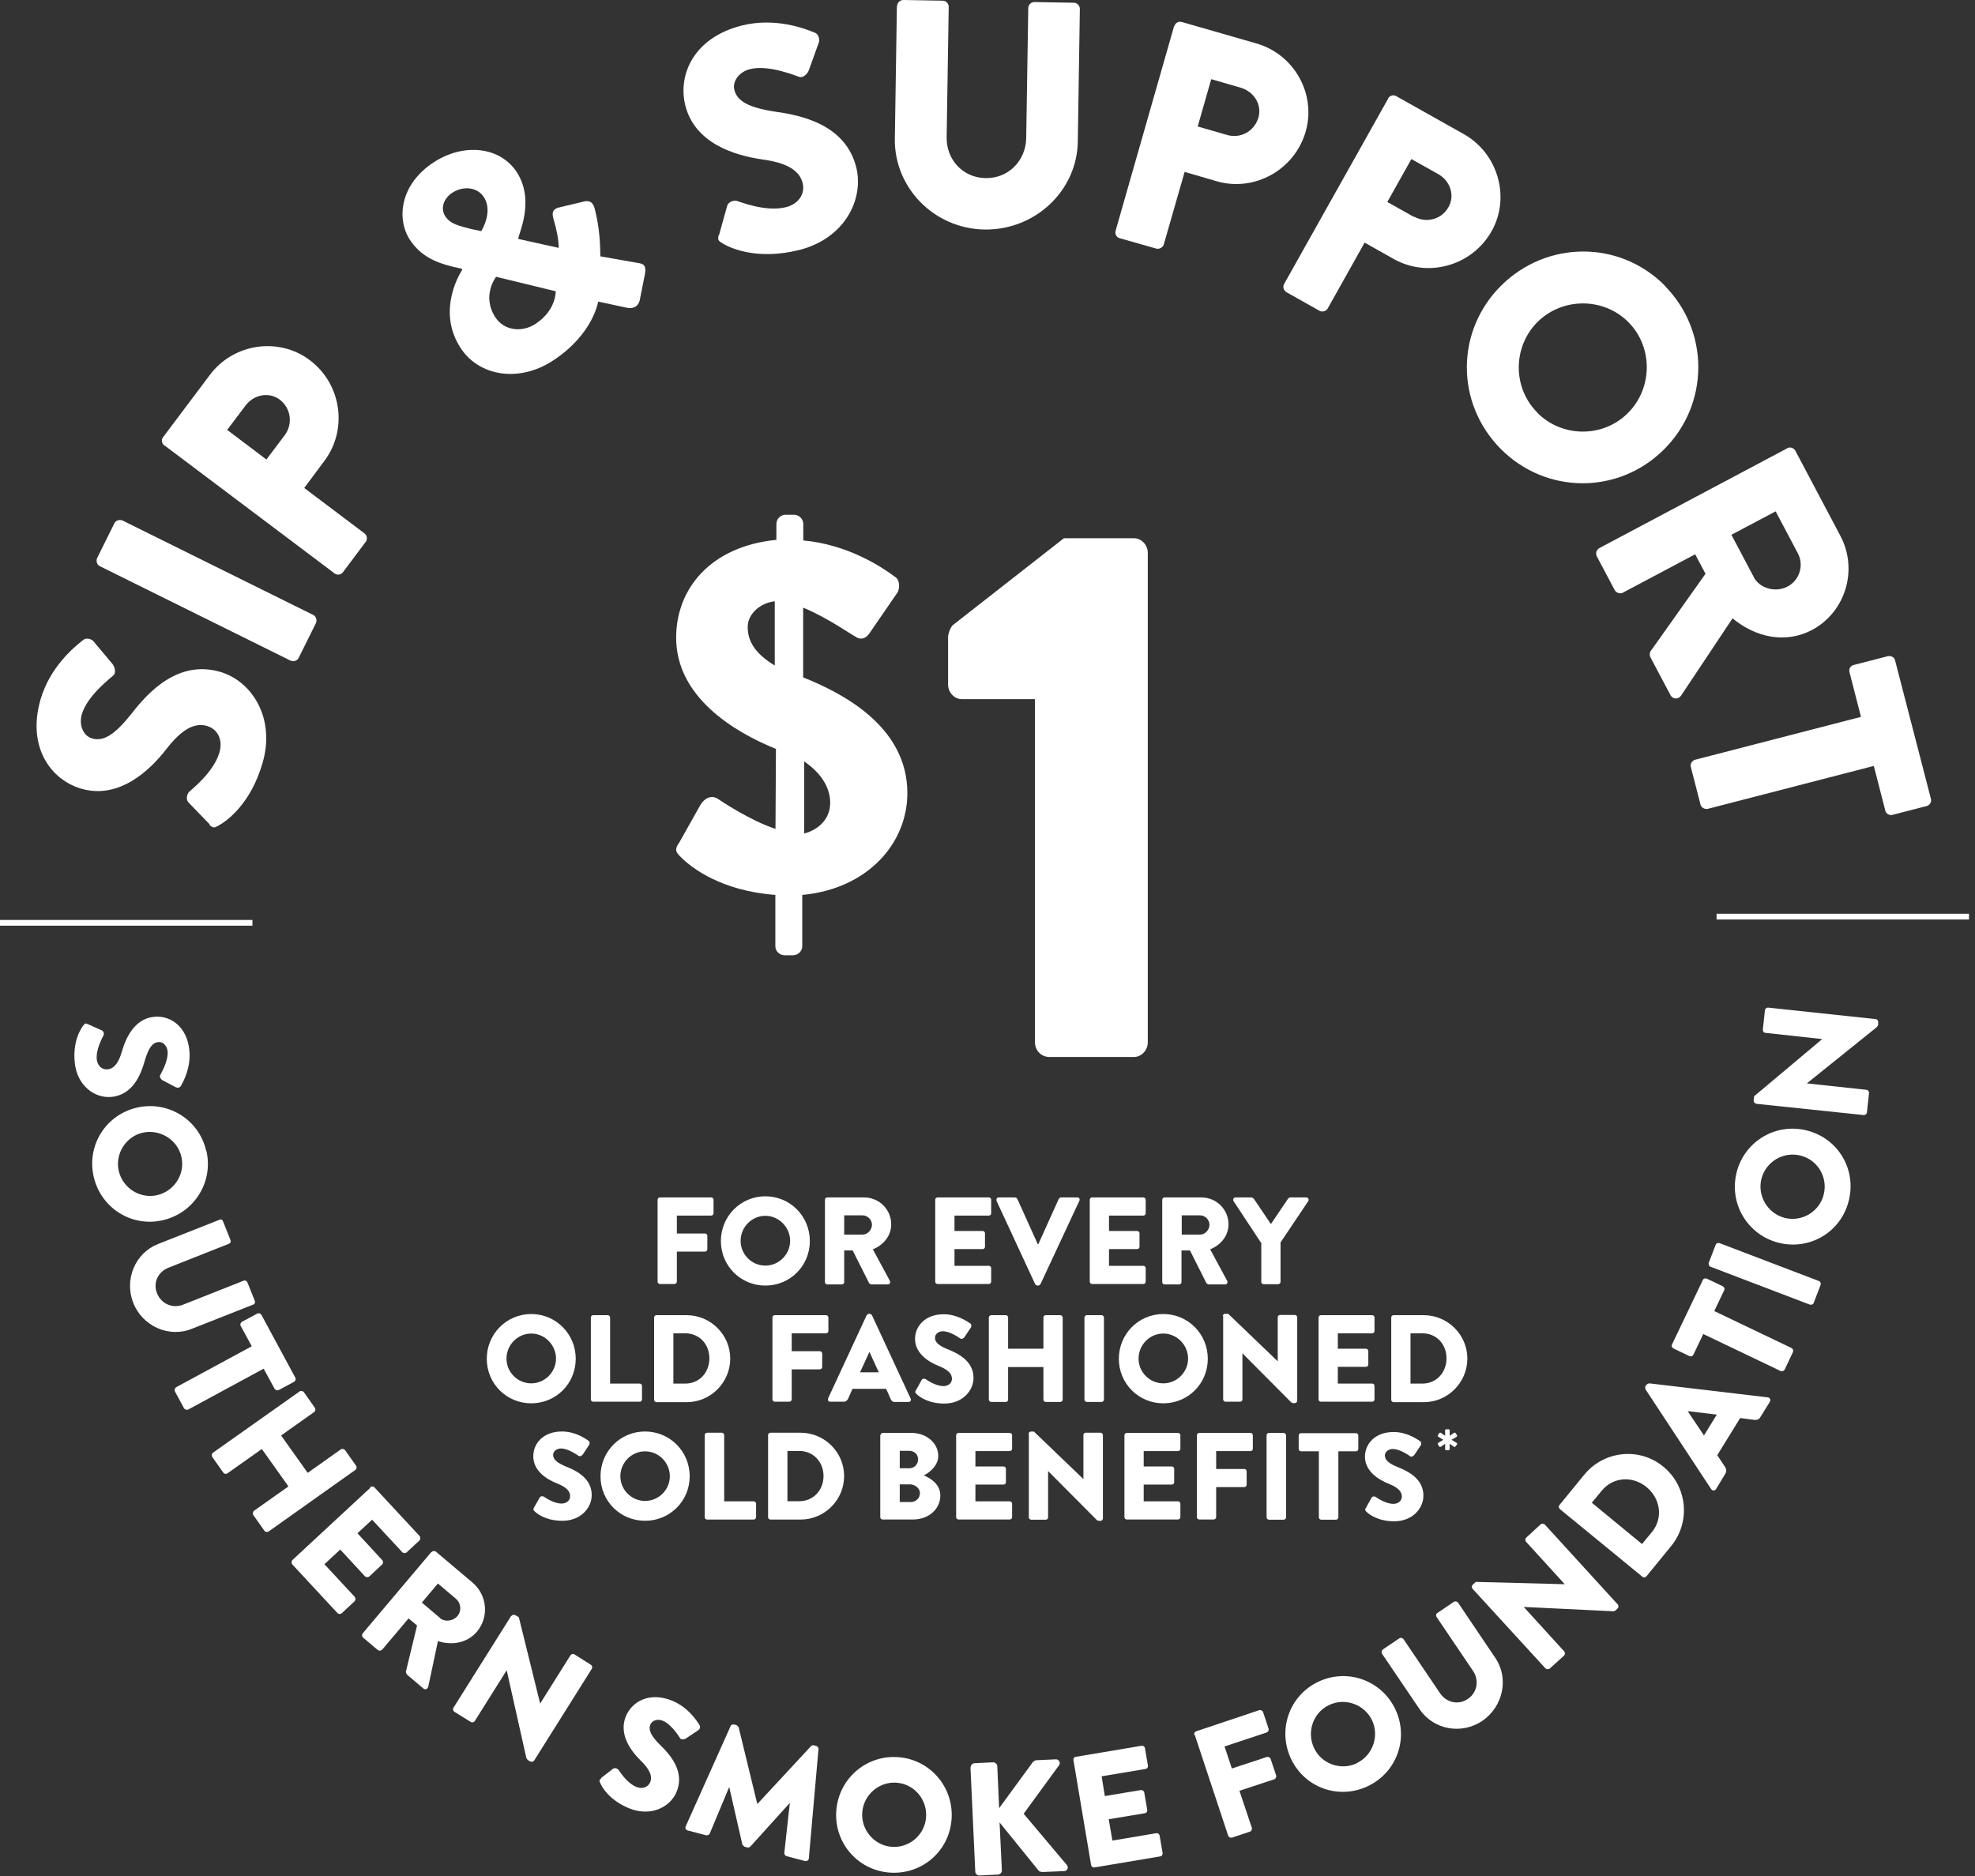 <svg width="240" height="228" viewBox="0 0 240 228" fill="none" xmlns="http://www.w3.org/2000/svg">
<rect x="0" y="0" width="240" height="228" fill="#333333" stroke="none"/>
<g clip-path="url(#clip0_179_29598)">
<path d="M25.491 100.2L22.9 97.522C22.51 97.076 22.789 96.379 23.04 96.183C23.151 96.044 25.937 93.924 26.661 91.469C27.107 89.963 26.494 88.624 25.157 88.233C23.597 87.759 22.009 88.735 20.253 90.995C18.052 93.84 14.347 97.16 9.861 95.849C6.156 94.761 3.258 90.772 4.93 84.997C6.072 81.092 8.942 78.693 10.084 77.8C10.474 77.438 11.143 77.689 11.338 77.912L13.65 80.673C13.985 81.064 14.124 81.817 13.762 82.096C13.483 82.375 10.614 84.523 9.945 86.811C9.555 88.149 10.14 89.433 11.171 89.74C12.564 90.158 13.929 89.321 15.991 86.727C17.997 84.132 21.646 80.171 26.745 81.65C30.59 82.766 33.515 87.257 31.899 92.752C30.478 97.634 27.664 99.726 26.55 100.34C26.076 100.619 25.881 100.675 25.436 100.228L25.491 100.2Z" fill="white"/>
<path d="M12.143 68.818C11.781 68.65 11.641 68.176 11.809 67.814L13.898 63.601C14.065 63.239 14.539 63.099 14.901 63.267L38.053 74.732C38.415 74.899 38.555 75.373 38.388 75.736L36.298 79.948C36.131 80.311 35.657 80.45 35.295 80.283L12.143 68.818Z" fill="white"/>
<path d="M19.975 54.144C19.668 53.921 19.557 53.447 19.835 53.112L25.491 45.58C28.361 41.731 33.849 40.922 37.638 43.767C41.511 46.668 42.291 52.191 39.421 56.013L36.97 59.305L44.297 64.828C44.603 65.051 44.687 65.553 44.436 65.86L41.678 69.543C41.427 69.877 40.954 69.933 40.647 69.682L20.003 54.144H19.975ZM34.602 52.889C35.605 51.55 35.382 49.625 33.989 48.565C32.679 47.589 30.84 47.951 29.837 49.29L27.608 52.247L32.373 55.846L34.602 52.889Z" fill="white"/>
<path d="M56.165 32.777L56.109 32.665L55.023 32.414C52.822 31.884 51.067 31.047 49.813 29.15C48.197 26.668 48.531 22.456 52.71 19.722C56.444 17.295 60.818 17.881 62.796 20.921C65.136 24.52 62.824 28.788 62.991 29.039L67.894 30.127C67.894 29.15 67.616 27.839 67.337 26.891C67.087 26.082 66.947 25.412 68.034 25.189L70.959 24.492C72.102 24.213 72.241 25.245 72.352 25.719C73.049 28.509 72.909 31.075 72.965 31.159L77.423 31.94C78.119 32.051 78.621 32.135 78.342 33.474L77.729 36.543C77.562 37.156 77.061 37.575 76.197 37.407L72.686 36.654C72.686 36.654 72.102 40.615 67.198 43.824C63.019 46.557 58.171 45.693 55.97 42.289C52.906 37.575 56.165 32.805 56.165 32.805V32.777ZM58.784 23.934C58.06 22.818 56.416 22.511 54.995 23.404C53.797 24.185 53.546 25.412 54.103 26.277C54.744 27.253 55.803 27.449 57.28 27.839L58.478 28.09C58.478 28.09 59.982 25.747 58.784 23.934ZM65.081 39.36C67.616 37.686 67.532 35.399 67.532 35.399L60.288 33.642C60.288 33.642 58.478 35.929 60.205 38.579C61.236 40.141 63.353 40.476 65.081 39.36Z" fill="white"/>
<path d="M87.369 28.592L88.372 24.993C88.567 24.435 89.292 24.323 89.598 24.435C89.765 24.463 92.997 25.802 95.477 25.188C96.981 24.826 97.873 23.598 97.538 22.259C97.148 20.669 95.532 19.777 92.691 19.386C89.124 18.884 84.416 17.35 83.274 12.803C82.354 9.037 84.332 4.546 90.183 3.095C94.111 2.119 97.65 3.402 98.987 3.96C99.516 4.127 99.6 4.825 99.516 5.131L98.29 8.535C98.123 9.009 97.538 9.511 97.12 9.344C96.73 9.232 93.471 7.837 91.158 8.395C89.793 8.73 88.985 9.902 89.236 10.906C89.57 12.301 90.963 13.082 94.279 13.584C97.51 14.03 102.776 15.202 104.058 20.362C105.005 24.268 102.609 29.038 97.037 30.405C92.106 31.604 88.874 30.237 87.787 29.568C87.313 29.289 87.174 29.149 87.341 28.564L87.369 28.592Z" fill="white"/>
<path d="M109.018 0.724C109.018 0.334 109.38 -0.001 109.77 -0.001L114.562 0.083C114.98 0.083 115.287 0.445 115.287 0.836L115.036 16.653C114.98 19.386 116.986 21.59 119.744 21.646C122.558 21.702 124.648 19.526 124.703 16.792L124.954 0.975C124.954 0.585 125.289 0.25 125.706 0.25L130.499 0.334C130.889 0.334 131.223 0.696 131.223 1.087L130.972 17.211C130.889 23.152 125.818 27.978 119.661 27.895C113.531 27.811 108.656 22.818 108.739 16.876L108.99 0.752L109.018 0.724Z" fill="white"/>
<path d="M142.702 3.178C142.814 2.816 143.204 2.537 143.622 2.676L152.649 5.271C157.273 6.582 159.976 11.435 158.666 15.982C157.329 20.641 152.454 23.347 147.884 22.036L143.956 20.892L141.421 29.707C141.309 30.07 140.891 30.321 140.501 30.209L136.071 28.954C135.654 28.842 135.459 28.424 135.57 28.033L142.674 3.178H142.702ZM149.11 16.401C150.726 16.875 152.426 15.982 152.927 14.281C153.373 12.691 152.37 11.129 150.754 10.654L147.188 9.622L145.544 15.369L149.11 16.401Z" fill="white"/>
<path d="M168.669 11.966C168.864 11.632 169.31 11.464 169.672 11.688L177.863 16.29C182.042 18.634 183.574 23.989 181.262 28.09C178.894 32.302 173.545 33.809 169.393 31.493L165.827 29.485L161.342 37.491C161.147 37.826 160.673 37.965 160.339 37.77L156.327 35.51C155.965 35.287 155.853 34.841 156.048 34.506L168.697 11.966H168.669ZM171.845 26.333C173.294 27.142 175.188 26.695 176.024 25.161C176.832 23.738 176.219 21.953 174.743 21.144L171.511 19.331L168.585 24.547L171.817 26.361L171.845 26.333Z" fill="white"/>
<path d="M202.294 34.729C207.782 40.281 207.727 49.151 202.182 54.647C196.638 60.142 187.834 60.086 182.346 54.535C176.857 48.984 176.885 40.197 182.429 34.701C187.973 29.206 196.805 29.178 202.294 34.701V34.729ZM186.803 50.156C189.812 53.196 194.799 53.224 197.808 50.211C200.845 47.199 200.901 42.177 197.864 39.137C194.855 36.124 189.868 36.124 186.831 39.137C183.822 42.15 183.794 47.115 186.803 50.128V50.156Z" fill="white"/>
<path d="M217.168 54.478C217.503 54.283 217.976 54.422 218.171 54.785L223.632 65.106C225.833 69.235 224.273 74.395 220.177 76.571C217.001 78.245 213.351 77.492 210.537 75.149L204.297 84.522C203.99 84.996 203.294 85.052 202.987 84.466L200.563 79.891C200.424 79.612 200.48 79.305 200.563 79.166L207.25 69.737L205.996 67.366L197.22 72.024C196.886 72.22 196.412 72.052 196.217 71.718L194.044 67.617C193.849 67.226 194.016 66.808 194.35 66.613L217.14 54.506L217.168 54.478ZM213.101 70.127C213.853 71.55 215.803 72.052 217.252 71.271C218.701 70.49 219.23 68.677 218.478 67.254L215.775 62.149L210.398 64.995L213.101 70.1V70.127Z" fill="white"/>
<path d="M226.143 87.117L224.75 81.705C224.638 81.287 224.889 80.896 225.279 80.812L229.402 79.752C229.793 79.669 230.21 79.864 230.294 80.282L234.64 97.076C234.752 97.494 234.473 97.885 234.111 97.968L229.988 99.028C229.625 99.14 229.18 98.917 229.096 98.498L227.703 93.087L207.532 98.303C207.142 98.387 206.724 98.136 206.64 97.773L205.47 93.226C205.359 92.835 205.637 92.417 206 92.333L226.171 87.117H226.143Z" fill="white"/>
<path d="M10.67 124.47L12.369 125.223C12.648 125.363 12.648 125.725 12.564 125.865C12.537 125.949 11.645 127.455 11.756 128.738C11.84 129.519 12.369 130.021 13.066 129.966C13.874 129.882 14.431 129.157 14.821 127.762C15.322 126.032 16.409 123.801 18.721 123.578C20.644 123.382 22.733 124.693 23.012 127.678C23.207 129.687 22.343 131.36 21.981 131.974C21.87 132.225 21.508 132.225 21.368 132.141L19.78 131.305C19.557 131.193 19.334 130.858 19.474 130.663C19.557 130.468 20.477 128.961 20.365 127.762C20.282 127.064 19.78 126.59 19.251 126.646C18.526 126.702 18.053 127.343 17.579 128.961C17.134 130.524 16.186 133.062 13.539 133.313C11.534 133.508 9.36 131.974 9.082 129.129C8.831 126.618 9.75 125.112 10.14 124.61C10.308 124.387 10.391 124.331 10.67 124.47Z" fill="white"/>
<path d="M25.074 139.84C25.965 143.634 23.625 147.4 19.808 148.293C16.019 149.185 12.286 146.842 11.394 143.048C10.503 139.255 12.815 135.517 16.604 134.624C20.393 133.731 24.182 136.047 25.046 139.84H25.074ZM14.431 142.323C14.932 144.415 17.022 145.726 19.111 145.252C21.201 144.75 22.538 142.658 22.037 140.566C21.563 138.501 19.418 137.19 17.328 137.664C15.267 138.139 13.957 140.259 14.431 142.323Z" fill="white"/>
<path d="M26.637 148.237C26.832 148.153 27.055 148.237 27.111 148.46L28.003 150.692C28.086 150.887 28.003 151.11 27.808 151.166L20.48 154.067C19.199 154.569 18.558 155.908 19.087 157.191C19.617 158.502 21.01 159.06 22.263 158.558L29.591 155.657C29.758 155.573 29.981 155.657 30.064 155.852L30.956 158.084C31.04 158.251 30.956 158.502 30.761 158.558L23.266 161.515C20.508 162.603 17.304 161.18 16.19 158.335C15.075 155.49 16.441 152.282 19.199 151.194L26.693 148.237H26.637Z" fill="white"/>
<path d="M30.589 163.608L29.252 161.153C29.141 160.958 29.252 160.735 29.391 160.651L31.258 159.647C31.425 159.563 31.648 159.619 31.759 159.786L35.883 167.43C35.994 167.625 35.883 167.848 35.743 167.932L33.877 168.936C33.71 169.02 33.487 168.964 33.375 168.797L32.038 166.342L22.872 171.307C22.705 171.391 22.454 171.307 22.37 171.168L21.256 169.103C21.172 168.936 21.256 168.685 21.395 168.601L30.561 163.636L30.589 163.608Z" fill="white"/>
<path d="M36.388 169.103C36.556 168.992 36.806 169.048 36.918 169.187L38.255 171.084C38.366 171.251 38.339 171.502 38.171 171.614L34.159 174.459L37.391 179.006L41.403 176.161C41.57 176.049 41.793 176.077 41.933 176.245L43.27 178.141C43.381 178.309 43.353 178.532 43.186 178.644L32.655 186.12C32.488 186.231 32.237 186.203 32.126 186.036L30.788 184.139C30.677 183.972 30.733 183.721 30.872 183.609L35.051 180.652L31.819 176.105L27.64 179.062C27.473 179.174 27.25 179.146 27.139 178.978L25.801 177.081C25.69 176.914 25.718 176.663 25.885 176.551L36.416 169.103H36.388Z" fill="white"/>
<path d="M44.969 180.764C45.108 180.624 45.359 180.624 45.498 180.764L50.987 186.678C51.126 186.845 51.098 187.068 50.987 187.208L49.426 188.658C49.287 188.798 49.036 188.798 48.897 188.658L45.219 184.697L43.436 186.343L46.445 189.607C46.585 189.746 46.557 189.997 46.445 190.137L44.885 191.587C44.718 191.727 44.495 191.699 44.356 191.587L41.347 188.323L39.425 190.109L43.102 194.07C43.241 194.237 43.214 194.46 43.102 194.6L41.542 196.051C41.403 196.19 41.152 196.19 41.013 196.051L35.524 190.137C35.385 189.969 35.413 189.746 35.524 189.607L44.997 180.82L44.969 180.764Z" fill="white"/>
<path d="M52.436 188.631C52.575 188.491 52.798 188.463 52.965 188.575L57.423 192.341C59.206 193.847 59.457 196.525 57.952 198.31C56.782 199.677 54.943 200.012 53.216 199.454L52.046 204.977C51.99 205.256 51.684 205.424 51.433 205.2L49.455 203.527C49.455 203.527 49.316 203.276 49.316 203.192L50.681 197.557L49.65 196.692L46.446 200.486C46.306 200.626 46.084 200.653 45.916 200.542L44.133 199.036C43.966 198.896 43.966 198.673 44.078 198.506L52.408 188.631H52.436ZM53.439 196.637C54.052 197.167 55.055 197.027 55.584 196.413C56.114 195.8 56.03 194.851 55.417 194.321L53.216 192.452L51.266 194.768L53.467 196.637H53.439Z" fill="white"/>
<path d="M62.13 196.413C62.241 196.246 62.464 196.218 62.631 196.302L63.049 196.553L65.64 207.041L69.318 201.183C69.429 201.016 69.652 200.96 69.819 201.072L71.797 202.327C71.965 202.439 72.02 202.662 71.909 202.829L64.916 213.959C64.804 214.127 64.581 214.155 64.414 214.071L64.136 213.904C64.136 213.904 63.996 213.736 63.968 213.68L61.572 202.996L57.7 209.161C57.588 209.329 57.365 209.385 57.198 209.273L55.22 208.046C55.053 207.934 54.997 207.711 55.109 207.543L62.102 196.413H62.13Z" fill="white"/>
<path d="M73.021 216.107L74.498 214.963C74.748 214.796 75.055 214.963 75.166 215.103C75.222 215.159 76.114 216.665 77.311 217.167C78.036 217.474 78.732 217.223 79.011 216.609C79.317 215.856 78.927 215.019 77.897 214.015C76.615 212.76 75.166 210.751 76.058 208.575C76.81 206.79 78.927 205.563 81.713 206.706C83.58 207.487 84.639 209.049 85.001 209.663C85.168 209.886 85.001 210.193 84.862 210.277L83.357 211.281C83.162 211.421 82.772 211.448 82.661 211.281C82.549 211.114 81.63 209.579 80.543 209.133C79.903 208.854 79.234 209.105 79.039 209.579C78.76 210.249 79.095 210.974 80.293 212.146C81.463 213.29 83.246 215.326 82.215 217.781C81.435 219.65 79.067 220.849 76.42 219.761C74.08 218.785 73.188 217.279 72.937 216.693C72.826 216.442 72.798 216.33 73.049 216.163L73.021 216.107Z" fill="white"/>
<path d="M88.761 209.803C88.817 209.635 89.04 209.552 89.179 209.58L89.486 209.663C89.486 209.663 89.736 209.803 89.764 209.942L92.021 219.231H92.049L98.54 212.23C98.624 212.118 98.819 212.09 98.902 212.118L99.209 212.202C99.348 212.23 99.487 212.425 99.46 212.592L98.29 225.843C98.29 226.094 98.039 226.233 97.816 226.177L95.587 225.592C95.42 225.536 95.281 225.341 95.308 225.201L95.977 219.148H95.949L91.185 224.42C91.101 224.532 90.906 224.559 90.823 224.532L90.489 224.448C90.489 224.448 90.238 224.28 90.21 224.169L88.622 217.223H88.594L86.254 222.83C86.198 222.969 86.003 223.081 85.808 223.053L83.579 222.467C83.356 222.411 83.217 222.188 83.328 221.965L88.761 209.831V209.803Z" fill="white"/>
<path d="M109.299 213.569C113.171 213.932 115.985 217.363 115.623 221.241C115.261 225.146 111.862 227.935 107.961 227.573C104.089 227.21 101.275 223.807 101.637 219.929C101.999 216.052 105.398 213.207 109.271 213.569H109.299ZM108.296 224.449C110.441 224.644 112.335 223.054 112.53 220.934C112.725 218.786 111.165 216.861 109.02 216.666C106.903 216.47 104.98 218.06 104.785 220.208C104.59 222.328 106.178 224.253 108.296 224.449Z" fill="white"/>
<path d="M117.958 214.797C117.958 214.546 118.125 214.322 118.403 214.295L120.688 214.183C120.939 214.183 121.162 214.378 121.189 214.629L121.412 219.762L125.508 214.155C125.508 214.155 125.759 213.96 125.87 213.932L128.322 213.82C128.684 213.82 128.907 214.239 128.712 214.518L124.393 220.432L129.659 226.68C129.882 226.959 129.687 227.405 129.325 227.405L126.622 227.517C126.622 227.517 126.316 227.461 126.26 227.405L121.468 221.492L121.747 227.322C121.747 227.573 121.552 227.796 121.301 227.824L119.016 227.935C118.738 227.935 118.543 227.74 118.515 227.489L117.93 214.769L117.958 214.797Z" fill="white"/>
<path d="M130.442 213.931C130.414 213.736 130.525 213.54 130.748 213.512L138.716 212.173C138.939 212.146 139.106 212.285 139.134 212.48L139.496 214.572C139.524 214.768 139.413 214.963 139.19 214.991L133.869 215.884L134.259 218.283L138.633 217.557C138.828 217.529 139.023 217.669 139.051 217.864L139.413 219.956C139.441 220.179 139.301 220.347 139.106 220.375L134.732 221.1L135.178 223.694L140.499 222.802C140.722 222.774 140.889 222.913 140.917 223.109L141.28 225.201C141.307 225.396 141.196 225.591 140.973 225.619L133.005 226.958C132.782 226.986 132.615 226.847 132.587 226.651L130.442 213.903V213.931Z" fill="white"/>
<path d="M145.126 210.89C145.071 210.695 145.154 210.5 145.349 210.416L153.011 207.849C153.206 207.794 153.429 207.905 153.485 208.073L154.153 210.081C154.209 210.276 154.125 210.472 153.93 210.555L148.804 212.257L149.695 214.935L153.93 213.54C154.125 213.484 154.348 213.596 154.404 213.763L155.073 215.772C155.128 215.967 155.017 216.19 154.85 216.246L150.615 217.641L152.119 222.132C152.175 222.327 152.064 222.55 151.896 222.606L149.723 223.331C149.528 223.387 149.305 223.276 149.25 223.108L145.182 210.834L145.126 210.89Z" fill="white"/>
<path d="M160.144 204.418C163.654 202.716 167.833 204.167 169.533 207.682C171.232 211.197 169.784 215.353 166.273 217.055C162.763 218.756 158.611 217.334 156.912 213.819C155.212 210.304 156.633 206.12 160.144 204.418ZM164.908 214.265C166.83 213.317 167.638 210.973 166.719 209.049C165.772 207.124 163.431 206.287 161.481 207.235C159.559 208.156 158.751 210.527 159.698 212.48C160.617 214.405 162.986 215.214 164.88 214.293L164.908 214.265Z" fill="white"/>
<path d="M167.945 200.988C167.833 200.821 167.889 200.57 168.056 200.458L170.034 199.119C170.201 199.008 170.452 199.064 170.564 199.231L174.993 205.786C175.774 206.93 177.222 207.265 178.365 206.484C179.535 205.703 179.758 204.196 179.005 203.081L174.576 196.525C174.464 196.358 174.492 196.135 174.687 196.023L176.665 194.684C176.832 194.572 177.083 194.628 177.194 194.796L181.708 201.491C183.38 203.945 182.683 207.377 180.148 209.134C177.612 210.863 174.185 210.222 172.514 207.739L168 201.072L167.945 200.988Z" fill="white"/>
<path d="M178.947 193.095C178.808 192.955 178.836 192.704 178.975 192.593L179.337 192.258L190.147 192.537L185.466 187.404C185.327 187.264 185.327 187.013 185.466 186.874L187.194 185.284C187.333 185.144 187.584 185.172 187.723 185.284L196.583 194.992C196.722 195.131 196.694 195.382 196.555 195.494L196.332 195.717C196.332 195.717 196.137 195.828 196.081 195.828L185.16 195.298L190.063 200.682C190.203 200.822 190.203 201.073 190.063 201.212L188.336 202.774C188.197 202.914 187.946 202.886 187.807 202.774L178.947 193.095Z" fill="white"/>
<path d="M189.562 183.414C189.423 183.275 189.367 183.051 189.506 182.912L192.515 179.23C194.911 176.301 199.23 175.854 202.127 178.253C205.053 180.652 205.471 184.976 203.075 187.905L200.066 191.587C199.954 191.727 199.703 191.755 199.564 191.615L189.562 183.414ZM200.734 186.204C202.127 184.502 201.793 182.159 200.094 180.736C198.394 179.341 196.026 179.481 194.633 181.182L193.435 182.633L199.536 187.654L200.734 186.204Z" fill="white"/>
<path d="M207.927 180.959L199.959 168.852C199.959 168.852 199.875 168.573 199.959 168.462L200.07 168.294C200.07 168.294 200.293 168.127 200.433 168.127L214.809 169.829C215.087 169.856 215.227 170.135 215.06 170.386L213.917 172.228C213.722 172.534 213.555 172.59 213.137 172.562L211.465 172.339L208.679 176.858L209.627 178.281C209.766 178.476 209.85 178.783 209.655 179.118L208.54 180.959C208.401 181.21 208.094 181.21 207.927 180.959ZM208.596 171.921L205.085 171.502L207.063 174.459L208.624 171.921H208.596Z" fill="white"/>
<path d="M206.978 162.13L205.78 164.64C205.697 164.835 205.474 164.891 205.279 164.808L203.357 163.887C203.189 163.803 203.078 163.58 203.189 163.385L206.923 155.574C207.006 155.379 207.229 155.323 207.424 155.407L209.347 156.327C209.514 156.411 209.625 156.634 209.514 156.829L208.316 159.34L217.705 163.831C217.872 163.915 217.956 164.138 217.872 164.333L216.869 166.453C216.785 166.621 216.563 166.704 216.367 166.621L206.978 162.13Z" fill="white"/>
<path d="M207.866 153.956C207.699 153.9 207.588 153.649 207.643 153.481L208.479 151.306C208.535 151.11 208.786 151.027 208.953 151.082L221.017 155.685C221.212 155.741 221.295 155.992 221.239 156.159L220.404 158.335C220.348 158.531 220.097 158.614 219.93 158.558L207.866 153.956Z" fill="white"/>
<path d="M211.043 142.435C212.046 138.642 215.863 136.41 219.652 137.414C223.441 138.418 225.642 142.212 224.639 146.006C223.664 149.8 219.847 152.004 216.086 151.027C212.325 150.051 210.068 146.229 211.043 142.463V142.435ZM221.603 145.225C222.16 143.133 220.906 140.985 218.844 140.455C216.755 139.897 214.61 141.152 214.052 143.244C213.523 145.309 214.777 147.457 216.866 148.015C218.928 148.545 221.073 147.289 221.603 145.225Z" fill="white"/>
<path d="M213.412 134.122C213.217 134.122 213.077 133.899 213.105 133.704L213.161 133.23L221.435 126.284L214.554 125.531C214.359 125.531 214.192 125.335 214.22 125.112L214.47 122.797C214.47 122.602 214.693 122.434 214.888 122.462L227.927 123.857C228.122 123.857 228.261 124.08 228.233 124.275V124.582C228.233 124.582 228.122 124.777 228.066 124.833L219.569 131.668L226.785 132.449C226.98 132.449 227.147 132.644 227.119 132.867L226.868 135.182C226.868 135.378 226.645 135.545 226.45 135.517L213.412 134.15V134.122Z" fill="white"/>
<path d="M82.489 102.494L85.058 97.922C85.597 96.964 86.495 96.548 87.321 97.145C87.501 97.271 91.148 99.729 94.237 100.741L94.291 91.019C89.1 88.922 82.165 84.658 82.165 77.501C82.165 71.502 86.405 66.388 94.345 65.611V63.695C94.345 63.026 94.884 62.557 95.477 62.557H96.483C97.076 62.557 97.615 63.045 97.615 63.695V65.683C102.986 66.171 107.1 68.864 108.717 70.074C109.435 70.49 109.31 71.574 109.076 71.99L105.609 77.032C105.124 77.7 104.477 77.754 103.992 77.393C103.579 77.212 100.417 74.99 97.597 73.851V82.326C102.25 84.188 110.262 88.218 110.262 96.386C110.262 102.566 105.357 108.042 97.489 108.764V115.017C97.489 115.613 96.95 116.101 96.357 116.101H95.351C94.758 116.101 94.219 115.613 94.219 115.017V108.764C87.644 108.277 84.016 105.457 82.758 104.192C82.165 103.596 81.932 103.343 82.453 102.512L82.489 102.494ZM94.148 73.074C92.243 73.309 90.86 74.7 90.86 76.2C90.86 77.935 91.758 79.435 94.148 80.881V73.074ZM100.884 97.578C100.884 95.717 99.806 93.982 97.723 92.537V101.301C99.573 100.813 100.884 99.44 100.884 97.578Z" fill="white"/>
<path d="M125.77 84.971H116.883C115.963 84.971 115.211 84.134 115.211 83.213V77.383C115.211 77.021 115.49 76.267 115.768 75.988L129.281 65.416H137.806C138.725 65.416 139.478 66.253 139.478 67.173V126.703C139.478 127.623 138.725 128.46 137.806 128.46H127.525C126.495 128.46 125.77 127.623 125.77 126.703V84.971Z" fill="white"/>
<path d="M30.675 111.806H0V112.503H30.675V111.806Z" fill="white"/>
<path d="M239.268 111.053H208.594V111.75H239.268V111.053Z" fill="white"/>
<path d="M79.91 145.81C79.91 145.671 80.022 145.531 80.189 145.531H86.43C86.597 145.531 86.708 145.671 86.708 145.81V147.456C86.708 147.596 86.597 147.735 86.43 147.735H82.251V149.911H85.677C85.817 149.911 85.956 150.05 85.956 150.19V151.836C85.956 151.975 85.817 152.115 85.677 152.115H82.251V155.769C82.251 155.908 82.111 156.048 81.972 156.048H80.189C80.022 156.048 79.91 155.908 79.91 155.769V145.782V145.81Z" fill="white"/>
<path d="M93.007 145.392C96.016 145.392 98.412 147.819 98.412 150.831C98.412 153.844 96.016 156.243 93.007 156.243C89.998 156.243 87.602 153.844 87.602 150.831C87.602 147.819 89.998 145.392 93.007 145.392ZM93.007 153.816C94.65 153.816 96.016 152.449 96.016 150.803C96.016 149.158 94.65 147.763 93.007 147.763C91.363 147.763 89.998 149.13 89.998 150.803C89.998 152.477 91.363 153.816 93.007 153.816Z" fill="white"/>
<path d="M100.246 145.81C100.246 145.671 100.358 145.531 100.525 145.531H105.01C106.821 145.531 108.298 146.982 108.298 148.795C108.298 150.19 107.378 151.306 106.069 151.836L108.131 155.657C108.242 155.853 108.131 156.104 107.88 156.104H105.874C105.874 156.104 105.651 156.02 105.623 155.964L103.617 151.975H102.586V155.825C102.586 155.964 102.447 156.104 102.308 156.104H100.525C100.358 156.104 100.246 155.964 100.246 155.825V145.838V145.81ZM104.815 150.05C105.428 150.05 105.958 149.465 105.958 148.851C105.958 148.237 105.428 147.707 104.815 147.707H102.586V150.05H104.815Z" fill="white"/>
<path d="M113.648 145.81C113.648 145.671 113.76 145.531 113.927 145.531H120.168C120.335 145.531 120.446 145.671 120.446 145.81V147.456C120.446 147.596 120.335 147.735 120.168 147.735H115.989V149.604H119.416C119.555 149.604 119.694 149.743 119.694 149.883V151.529C119.694 151.696 119.555 151.808 119.416 151.808H115.989V153.844H120.168C120.335 153.844 120.446 153.984 120.446 154.123V155.769C120.446 155.908 120.335 156.048 120.168 156.048H113.927C113.76 156.048 113.648 155.908 113.648 155.769V145.782V145.81Z" fill="white"/>
<path d="M121.114 145.922C121.03 145.727 121.142 145.531 121.365 145.531H123.371C123.371 145.531 123.593 145.615 123.621 145.699L126.101 151.194H126.184L128.664 145.699C128.664 145.699 128.803 145.531 128.915 145.531H130.921C131.144 145.531 131.255 145.727 131.171 145.922L126.435 156.076C126.435 156.076 126.296 156.243 126.184 156.243H126.045C126.045 156.243 125.822 156.159 125.794 156.076L121.086 145.922H121.114Z" fill="white"/>
<path d="M132.426 145.81C132.426 145.671 132.537 145.531 132.704 145.531H138.945C139.112 145.531 139.224 145.671 139.224 145.81V147.456C139.224 147.596 139.112 147.735 138.945 147.735H134.766V149.604H138.193C138.332 149.604 138.472 149.743 138.472 149.883V151.529C138.472 151.696 138.332 151.808 138.193 151.808H134.766V153.844H138.945C139.112 153.844 139.224 153.984 139.224 154.123V155.769C139.224 155.908 139.112 156.048 138.945 156.048H132.704C132.537 156.048 132.426 155.908 132.426 155.769V145.782V145.81Z" fill="white"/>
<path d="M141.234 145.81C141.234 145.671 141.346 145.531 141.513 145.531H145.999C147.809 145.531 149.286 146.982 149.286 148.795C149.286 150.19 148.367 151.306 147.057 151.836L149.119 155.657C149.23 155.853 149.119 156.104 148.868 156.104H146.862C146.862 156.104 146.639 156.02 146.611 155.964L144.606 151.975H143.575V155.825C143.575 155.964 143.435 156.104 143.296 156.104H141.513C141.346 156.104 141.234 155.964 141.234 155.825V145.838V145.81ZM145.831 150.05C146.444 150.05 146.974 149.465 146.974 148.851C146.974 148.237 146.444 147.707 145.831 147.707H143.603V150.05H145.831Z" fill="white"/>
<path d="M153.214 150.999L149.899 145.978C149.787 145.782 149.899 145.531 150.149 145.531H152.1C152.1 145.531 152.295 145.615 152.35 145.671L154.44 148.767L156.53 145.671C156.53 145.671 156.641 145.531 156.78 145.531H158.73C158.981 145.531 159.093 145.782 158.981 145.978L155.61 150.999V155.797C155.61 155.936 155.471 156.076 155.331 156.076H153.548C153.381 156.076 153.27 155.936 153.27 155.797V150.999H153.214Z" fill="white"/>
<path d="M64.557 159.701C67.566 159.701 69.962 162.128 69.962 165.141C69.962 168.154 67.566 170.553 64.557 170.553C61.548 170.553 59.152 168.154 59.152 165.141C59.152 162.128 61.548 159.701 64.557 159.701ZM64.557 168.126C66.201 168.126 67.566 166.759 67.566 165.113C67.566 163.467 66.201 162.072 64.557 162.072C62.913 162.072 61.548 163.439 61.548 165.113C61.548 166.787 62.913 168.126 64.557 168.126Z" fill="white"/>
<path d="M71.801 160.12C71.801 159.98 71.912 159.841 72.079 159.841H73.862C74.002 159.841 74.141 159.98 74.141 160.12V168.154H77.735C77.902 168.154 78.014 168.293 78.014 168.433V170.078C78.014 170.218 77.902 170.357 77.735 170.357H72.079C71.912 170.357 71.801 170.218 71.801 170.078V160.092V160.12Z" fill="white"/>
<path d="M79.488 160.12C79.488 159.98 79.6 159.841 79.767 159.841H83.445C86.342 159.841 88.738 162.212 88.738 165.113C88.738 168.014 86.37 170.413 83.445 170.413H79.767C79.628 170.413 79.488 170.274 79.488 170.134V160.148V160.12ZM83.277 168.154C84.977 168.154 86.203 166.815 86.203 165.085C86.203 163.356 84.977 162.045 83.277 162.045H81.829V168.154H83.277Z" fill="white"/>
<path d="M93.867 160.12C93.867 159.98 93.979 159.841 94.146 159.841H100.387C100.554 159.841 100.665 159.98 100.665 160.12V161.766C100.665 161.905 100.554 162.045 100.387 162.045H96.207V164.22H99.634C99.774 164.22 99.913 164.36 99.913 164.499V166.145C99.913 166.285 99.774 166.424 99.634 166.424H96.207V170.078C96.207 170.218 96.068 170.357 95.929 170.357H94.146C93.979 170.357 93.867 170.218 93.867 170.078V160.092V160.12Z" fill="white"/>
<path d="M100.609 169.995L105.318 159.841C105.318 159.841 105.457 159.674 105.569 159.674H105.708C105.708 159.674 105.931 159.758 105.959 159.841L110.667 169.995C110.751 170.19 110.639 170.386 110.416 170.386H108.745C108.466 170.386 108.355 170.302 108.215 169.995L107.686 168.796H103.59L103.061 169.995C102.978 170.163 102.81 170.358 102.532 170.358H100.888C100.665 170.358 100.554 170.163 100.637 169.967L100.609 169.995ZM106.794 166.787L105.652 164.304L104.51 166.787H106.794Z" fill="white"/>
<path d="M111.307 168.963L112.003 167.708C112.115 167.512 112.421 167.54 112.505 167.624C112.56 167.652 113.647 168.461 114.65 168.461C115.263 168.461 115.681 168.07 115.681 167.568C115.681 166.927 115.152 166.452 114.121 166.034C112.839 165.532 111.195 164.5 111.195 162.714C111.195 161.236 112.365 159.729 114.678 159.729C116.238 159.729 117.436 160.538 117.91 160.845C118.077 160.957 118.049 161.236 117.993 161.32L117.213 162.491C117.102 162.659 116.823 162.798 116.712 162.686C116.572 162.603 115.486 161.794 114.566 161.794C114.037 161.794 113.619 162.156 113.619 162.575C113.619 163.133 114.065 163.551 115.263 164.025C116.433 164.5 118.3 165.42 118.3 167.457C118.3 169.019 116.962 170.581 114.761 170.581C112.811 170.581 111.725 169.772 111.362 169.409C111.223 169.27 111.167 169.186 111.279 168.991L111.307 168.963Z" fill="white"/>
<path d="M120.164 160.12C120.164 159.98 120.303 159.841 120.443 159.841H122.226C122.393 159.841 122.504 159.98 122.504 160.12V163.914H126.795V160.12C126.795 159.98 126.906 159.841 127.074 159.841H128.857C128.996 159.841 129.135 159.98 129.135 160.12V170.106C129.135 170.246 128.996 170.385 128.857 170.385H127.074C126.906 170.385 126.795 170.246 126.795 170.106V166.145H122.504V170.106C122.504 170.246 122.393 170.385 122.226 170.385H120.443C120.303 170.385 120.164 170.246 120.164 170.106V160.12Z" fill="white"/>
<path d="M131.781 160.12C131.781 159.98 131.921 159.841 132.06 159.841H133.871C134.01 159.841 134.149 159.98 134.149 160.12V170.106C134.149 170.246 134.01 170.385 133.871 170.385H132.06C131.921 170.385 131.781 170.246 131.781 170.106V160.12Z" fill="white"/>
<path d="M141.366 159.701C144.375 159.701 146.771 162.128 146.771 165.141C146.771 168.154 144.375 170.553 141.366 170.553C138.357 170.553 135.961 168.154 135.961 165.141C135.961 162.128 138.357 159.701 141.366 159.701ZM141.366 168.126C143.01 168.126 144.375 166.759 144.375 165.113C144.375 163.467 143.01 162.072 141.366 162.072C139.722 162.072 138.357 163.439 138.357 165.113C138.357 166.787 139.722 168.126 141.366 168.126Z" fill="white"/>
<path d="M148.582 159.953C148.582 159.813 148.721 159.674 148.861 159.674H149.251L155.269 165.448V160.092C155.269 159.953 155.38 159.813 155.547 159.813H157.358C157.497 159.813 157.637 159.953 157.637 160.092V170.246C157.637 170.386 157.497 170.525 157.358 170.525H157.107C157.107 170.525 156.94 170.469 156.912 170.441L150.978 164.472V170.079C150.978 170.218 150.867 170.358 150.699 170.358H148.916C148.777 170.358 148.638 170.218 148.638 170.079V159.925L148.582 159.953Z" fill="white"/>
<path d="M160.23 160.12C160.23 159.98 160.342 159.841 160.509 159.841H166.75C166.917 159.841 167.028 159.98 167.028 160.12V161.766C167.028 161.905 166.917 162.045 166.75 162.045H162.571V163.914H165.998C166.137 163.914 166.276 164.053 166.276 164.193V165.838C166.276 166.006 166.137 166.117 165.998 166.117H162.571V168.154H166.75C166.917 168.154 167.028 168.293 167.028 168.433V170.078C167.028 170.218 166.917 170.357 166.75 170.357H160.509C160.342 170.357 160.23 170.218 160.23 170.078V160.092V160.12Z" fill="white"/>
<path d="M169.062 160.12C169.062 159.98 169.174 159.841 169.341 159.841H173.019C175.916 159.841 178.312 162.212 178.312 165.113C178.312 168.014 175.944 170.413 173.019 170.413H169.341C169.202 170.413 169.062 170.274 169.062 170.134V160.148V160.12ZM172.852 168.154C174.551 168.154 175.777 166.815 175.777 165.085C175.777 163.356 174.551 162.045 172.852 162.045H171.403V168.154H172.852Z" fill="white"/>
<path d="M106.997 174.431C106.997 174.292 107.108 174.152 107.275 174.152H110.786C112.569 174.152 114.017 175.38 114.017 176.942C114.017 178.114 112.987 178.95 112.262 179.313C113.07 179.648 114.268 180.373 114.268 181.768C114.268 183.442 112.792 184.669 110.981 184.669H107.247C107.08 184.669 106.969 184.529 106.969 184.39V174.403L106.997 174.431ZM110.507 178.448C111.092 178.448 111.566 177.974 111.566 177.36C111.566 176.747 111.092 176.328 110.507 176.328H109.337V178.448H110.507ZM110.702 182.549C111.287 182.549 111.789 182.075 111.789 181.461C111.789 180.847 111.148 180.401 110.563 180.401H109.337V182.549H110.702Z" fill="white"/>
<path d="M116.191 174.431C116.191 174.292 116.303 174.152 116.47 174.152H122.711C122.878 174.152 122.989 174.292 122.989 174.431V176.077C122.989 176.217 122.878 176.356 122.711 176.356H118.532V178.225H121.959C122.098 178.225 122.237 178.365 122.237 178.504V180.15C122.237 180.317 122.098 180.429 121.959 180.429H118.532V182.465H122.711C122.878 182.465 122.989 182.605 122.989 182.744V184.39C122.989 184.529 122.878 184.669 122.711 184.669H116.47C116.303 184.669 116.191 184.529 116.191 184.39V174.403V174.431Z" fill="white"/>
<path d="M124.996 174.264C124.996 174.125 125.135 173.985 125.275 173.985H125.637L131.655 179.76V174.404C131.655 174.264 131.766 174.125 131.933 174.125H133.744C133.884 174.125 134.023 174.264 134.023 174.404V184.558C134.023 184.697 133.884 184.837 133.744 184.837H133.494C133.494 184.837 133.326 184.781 133.299 184.753L127.364 178.783V184.418C127.364 184.558 127.253 184.697 127.086 184.697H125.303C125.163 184.697 125.024 184.558 125.024 184.418V174.264H124.996Z" fill="white"/>
<path d="M136.641 174.431C136.641 174.292 136.752 174.152 136.919 174.152H143.16C143.327 174.152 143.439 174.292 143.439 174.431V176.077C143.439 176.217 143.327 176.356 143.16 176.356H138.981V178.225H142.408C142.547 178.225 142.686 178.365 142.686 178.504V180.15C142.686 180.317 142.547 180.429 142.408 180.429H138.981V182.465H143.16C143.327 182.465 143.439 182.605 143.439 182.744V184.39C143.439 184.529 143.327 184.669 143.16 184.669H136.919C136.752 184.669 136.641 184.529 136.641 184.39V174.403V174.431Z" fill="white"/>
<path d="M145.445 174.431C145.445 174.292 145.557 174.152 145.724 174.152H151.965C152.132 174.152 152.243 174.292 152.243 174.431V176.077C152.243 176.217 152.132 176.356 151.965 176.356H147.786V178.532H151.212C151.352 178.532 151.491 178.671 151.491 178.811V180.457C151.491 180.596 151.352 180.736 151.212 180.736H147.786V184.39C147.786 184.529 147.646 184.669 147.507 184.669H145.724C145.557 184.669 145.445 184.529 145.445 184.39V174.403V174.431Z" fill="white"/>
<path d="M153.914 174.431C153.914 174.292 154.053 174.152 154.193 174.152H156.004C156.143 174.152 156.282 174.292 156.282 174.431V184.418C156.282 184.557 156.143 184.697 156.004 184.697H154.193C154.053 184.697 153.914 184.557 153.914 184.418V174.431Z" fill="white"/>
<path d="M160.24 176.383H158.095C157.928 176.383 157.816 176.244 157.816 176.104V174.459C157.816 174.319 157.928 174.18 158.095 174.18H164.782C164.949 174.18 165.06 174.319 165.06 174.459V176.104C165.06 176.244 164.949 176.383 164.782 176.383H162.636V184.417C162.636 184.557 162.497 184.696 162.358 184.696H160.547C160.407 184.696 160.268 184.557 160.268 184.417V176.383H160.24Z" fill="white"/>
<path d="M165.979 183.273L166.675 182.018C166.787 181.823 167.093 181.851 167.177 181.934C167.232 181.962 168.319 182.771 169.322 182.771C169.935 182.771 170.353 182.381 170.353 181.879C170.353 181.237 169.823 180.763 168.793 180.344C167.511 179.842 165.867 178.81 165.867 177.025C165.867 175.546 167.037 174.04 169.35 174.04C170.91 174.04 172.108 174.849 172.582 175.156C172.749 175.267 172.721 175.546 172.665 175.63L171.885 176.802C171.774 176.969 171.495 177.109 171.384 176.997C171.244 176.913 170.158 176.104 169.238 176.104C168.709 176.104 168.291 176.467 168.291 176.885C168.291 177.443 168.737 177.862 169.935 178.336C171.105 178.81 172.972 179.731 172.972 181.767C172.972 183.329 171.634 184.891 169.433 184.891C167.483 184.891 166.397 184.082 166.034 183.72C165.895 183.58 165.839 183.497 165.951 183.301L165.979 183.273Z" fill="white"/>
<path d="M93.336 184.393V174.413C93.336 174.263 93.457 174.127 93.607 174.127H97.285C100.195 174.127 102.577 176.494 102.577 179.388C102.577 182.312 100.195 184.679 97.285 184.679H93.607C93.457 184.679 93.336 184.544 93.336 184.393ZM95.688 182.448H97.135C98.838 182.448 100.074 181.107 100.074 179.388C100.074 177.685 98.838 176.343 97.135 176.343H95.688V182.448Z" fill="white"/>
<path d="M85.637 184.393V174.413C85.637 174.263 85.757 174.127 85.923 174.127H87.717C87.868 174.127 88.003 174.263 88.003 174.413V182.463H91.591C91.757 182.463 91.878 182.599 91.878 182.75V184.393C91.878 184.544 91.757 184.679 91.591 184.679H85.923C85.757 184.679 85.637 184.544 85.637 184.393Z" fill="white"/>
<path d="M72.973 179.418C72.973 176.403 75.37 173.976 78.384 173.976C81.399 173.976 83.811 176.403 83.811 179.418C83.811 182.432 81.399 184.829 78.384 184.829C75.37 184.829 72.973 182.432 72.973 179.418ZM75.385 179.418C75.385 181.061 76.741 182.417 78.384 182.417C80.043 182.417 81.399 181.061 81.399 179.418C81.399 177.759 80.043 176.388 78.384 176.388C76.741 176.388 75.385 177.759 75.385 179.418Z" fill="white"/>
<path d="M64.955 183.669C64.805 183.518 64.76 183.458 64.88 183.246L65.589 181.995C65.709 181.799 65.996 181.829 66.101 181.905C66.161 181.935 67.247 182.734 68.242 182.734C68.845 182.734 69.282 182.357 69.282 181.829C69.282 181.196 68.754 180.714 67.729 180.307C66.433 179.794 64.805 178.784 64.805 176.975C64.805 175.483 65.965 173.976 68.287 173.976C69.855 173.976 71.061 174.775 71.513 175.106C71.694 175.212 71.664 175.483 71.603 175.589L70.835 176.749C70.729 176.915 70.458 177.051 70.322 176.945C70.186 176.87 69.086 176.041 68.166 176.041C67.624 176.041 67.217 176.403 67.217 176.81C67.217 177.367 67.669 177.789 68.86 178.272C70.036 178.739 71.905 179.659 71.905 181.709C71.905 183.262 70.563 184.829 68.347 184.829C66.388 184.829 65.302 184.015 64.955 183.669Z" fill="white"/>
<path d="M175.739 176.253C175.667 176.253 175.602 176.188 175.602 176.116L175.617 175.468L175.084 175.835C175.026 175.879 174.932 175.857 174.896 175.799L174.738 175.547C174.695 175.483 174.702 175.396 174.774 175.353L175.393 174.985L174.774 174.611C174.709 174.568 174.695 174.481 174.731 174.416C174.803 174.308 174.846 174.244 174.903 174.164C174.947 174.114 175.026 174.092 175.084 174.135L175.617 174.503L175.602 173.847C175.602 173.775 175.667 173.71 175.739 173.71H176.034C176.106 173.71 176.171 173.775 176.171 173.847L176.157 174.503L176.697 174.135C176.755 174.099 176.848 174.114 176.884 174.171L177.043 174.416C177.086 174.481 177.079 174.575 177.007 174.618L176.387 174.985L177.007 175.36C177.079 175.403 177.086 175.49 177.05 175.547L176.87 175.799C176.834 175.857 176.748 175.872 176.69 175.835L176.157 175.475L176.171 176.116C176.171 176.188 176.106 176.253 176.034 176.253H175.739Z" fill="white"/>
</g>
<defs>
<clipPath id="clip0_179_29598">
<rect width="240" height="227.962" fill="white"/>
</clipPath>
</defs>
</svg>
